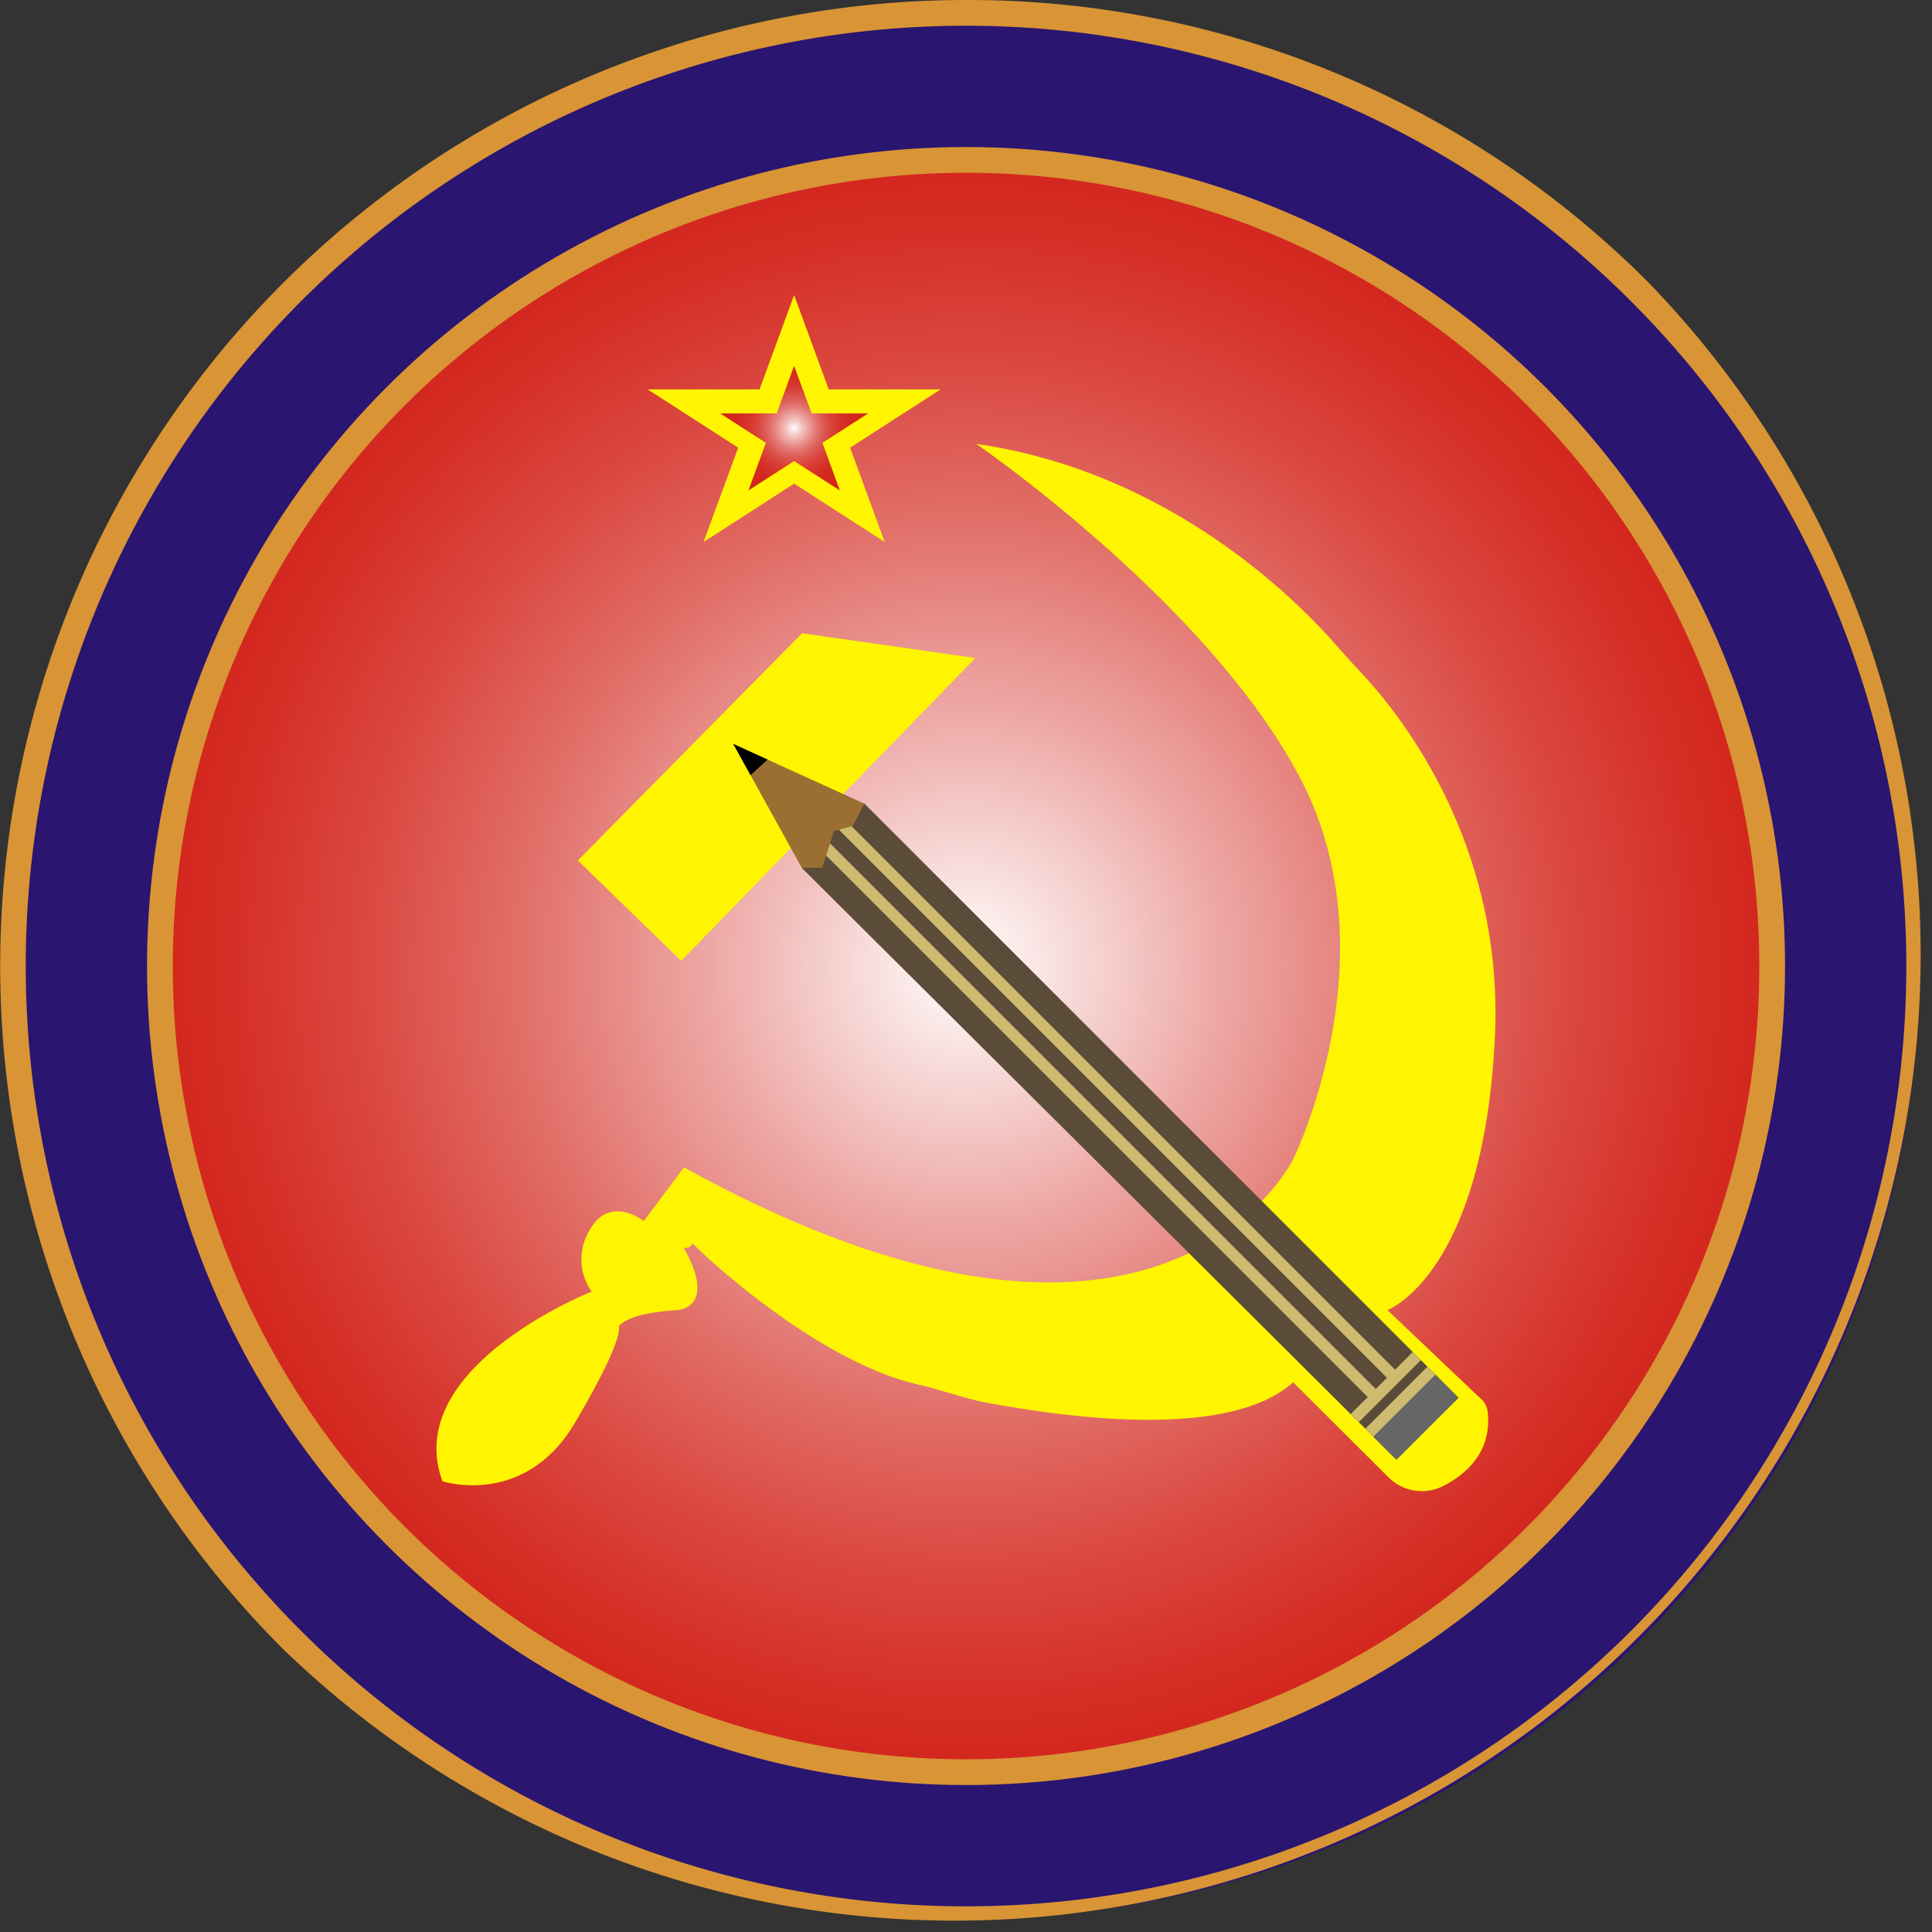 <svg xmlns="http://www.w3.org/2000/svg" xmlns:xlink="http://www.w3.org/1999/xlink" viewBox="0 0 300.27 300.27"><rect x="0" y="0" width="300.27" height="300.27" fill="#333333" stroke="none"/><defs><style>.cls-1{fill:#2a1570;}.cls-2{fill:#d99435;}.cls-3{stroke:#d99435;stroke-miterlimit:10;stroke-width:4px;fill:url(#radial-gradient);}.cls-4{fill:#fff500;}.cls-5{fill:#9b6f32;}.cls-6{fill:#5b4c39;}.cls-7{fill:#cebb6f;}.cls-8{fill:#666;}.cls-9{fill:url(#radial-gradient-2);}</style><radialGradient id="radial-gradient" cx="150.14" cy="150.14" r="125.29" gradientUnits="userSpaceOnUse"><stop offset="0" stop-color="#fff"/><stop offset="0.06" stop-color="#fbeeed"/><stop offset="0.32" stop-color="#eda7a4"/><stop offset="0.55" stop-color="#e2706a"/><stop offset="0.75" stop-color="#da4840"/><stop offset="0.91" stop-color="#d52f26"/><stop offset="1" stop-color="#d3261d"/></radialGradient><radialGradient id="radial-gradient-2" cx="123.42" cy="66.54" r="10.63" gradientUnits="userSpaceOnUse"><stop offset="0" stop-color="#fff"/><stop offset="0.02" stop-color="#fcf2f2"/><stop offset="0.12" stop-color="#f3c3c0"/><stop offset="0.23" stop-color="#ea9995"/><stop offset="0.33" stop-color="#e37570"/><stop offset="0.44" stop-color="#dd5852"/><stop offset="0.56" stop-color="#d9423a"/><stop offset="0.68" stop-color="#d6322a"/><stop offset="0.82" stop-color="#d42920"/><stop offset="1" stop-color="#d3261d"/></radialGradient></defs><g id="Layer_2" data-name="Layer 2"><g id="Layer_3" data-name="Layer 3"><circle class="cls-1" cx="150.14" cy="150.14" r="148.14"/><path class="cls-2" d="M150.14,4A146.14,146.14,0,1,1,4,150.14,146.14,146.14,0,0,1,150.14,4m0-4A150.14,150.14,0,0,0,44,256.3,150.14,150.14,0,0,0,256.3,44,149.18,149.18,0,0,0,150.14,0Z"/><circle class="cls-3" cx="150.14" cy="150.14" r="125.29"/><path class="cls-4" d="M68.77,230.22s12.78,4.17,20.61-9.13,6.78-14.87,6.78-14.87.79-2.09,9.13-2.61c0,0,6.26-.26,1-9.65,2.07,0,.5-1.57,2.07,0,1.42,1.41,18.68,17.61,34.29,21.21,3.6.83,7.44,2.23,10.7,2.84,16.74,3.1,38.56,5,47.63-3.18L215.8,229.6a7.32,7.32,0,0,0,8.48,1.37c3.59-1.84,7.6-5.3,6.94-11.51a3.22,3.22,0,0,0-1-2l-14.59-13.85s14.87-5.48,16.7-42.26c1.49-30.1-14.66-50.24-20.58-56.57q-2.2-2.36-4.33-4.79c-6.34-7.18-26-26.75-55.7-31,0,0,36.52,25,50.61,52.44S201,180.13,201,180.13s-20.34,42.26-94.69,1.31l-6.26,8.34s-5.22-4.17-8.35,1.31a8.67,8.67,0,0,0,.26,9.65S62.25,212.48,68.77,230.22Z"/><polygon class="cls-4" points="89.81 133.73 124.66 98.42 151.59 102.27 105.87 149.34 89.81 133.73"/><polygon class="cls-5" points="113.96 115.62 124.6 134.86 216.93 226.74 226.67 217.24 134.33 124.9 113.96 115.62"/><polygon points="113.96 115.62 116.65 120.48 119.29 118.05 113.96 115.62"/><polygon class="cls-6" points="124.6 134.86 127.78 134.86 129.61 129.18 132.54 128.36 134.33 124.9 226.67 217.24 217.05 226.85 124.6 134.86"/><rect class="cls-7" x="208.55" y="214.7" width="13.64" height="1.77" transform="translate(-89.36 215.43) rotate(-45)"/><polygon class="cls-7" points="129 131.06 214.56 216.61 213.31 217.87 128.39 132.96 129 131.06"/><polygon class="cls-7" points="132.35 128.41 217.65 213.71 216.39 214.97 130.39 128.96 132.35 128.41"/><rect class="cls-7" x="210.83" y="216.98" width="13.64" height="1.77" transform="translate(-90.31 217.71) rotate(-45)"/><rect class="cls-8" x="213.24" y="217.75" width="13.64" height="5.04" transform="translate(-91.3 220.12) rotate(-45)"/><polygon class="cls-4" points="123.42 45.86 128.8 60.52 146.19 60.52 132.12 69.58 137.5 84.23 123.42 75.17 109.35 84.23 114.73 69.58 100.66 60.52 118.05 60.52 123.42 45.86"/><polygon class="cls-9" points="123.42 56.85 126.14 64.25 134.93 64.25 127.82 68.83 130.53 76.23 123.42 71.66 116.32 76.23 119.03 68.83 111.92 64.25 120.71 64.25 123.42 56.85"/></g></g></svg>